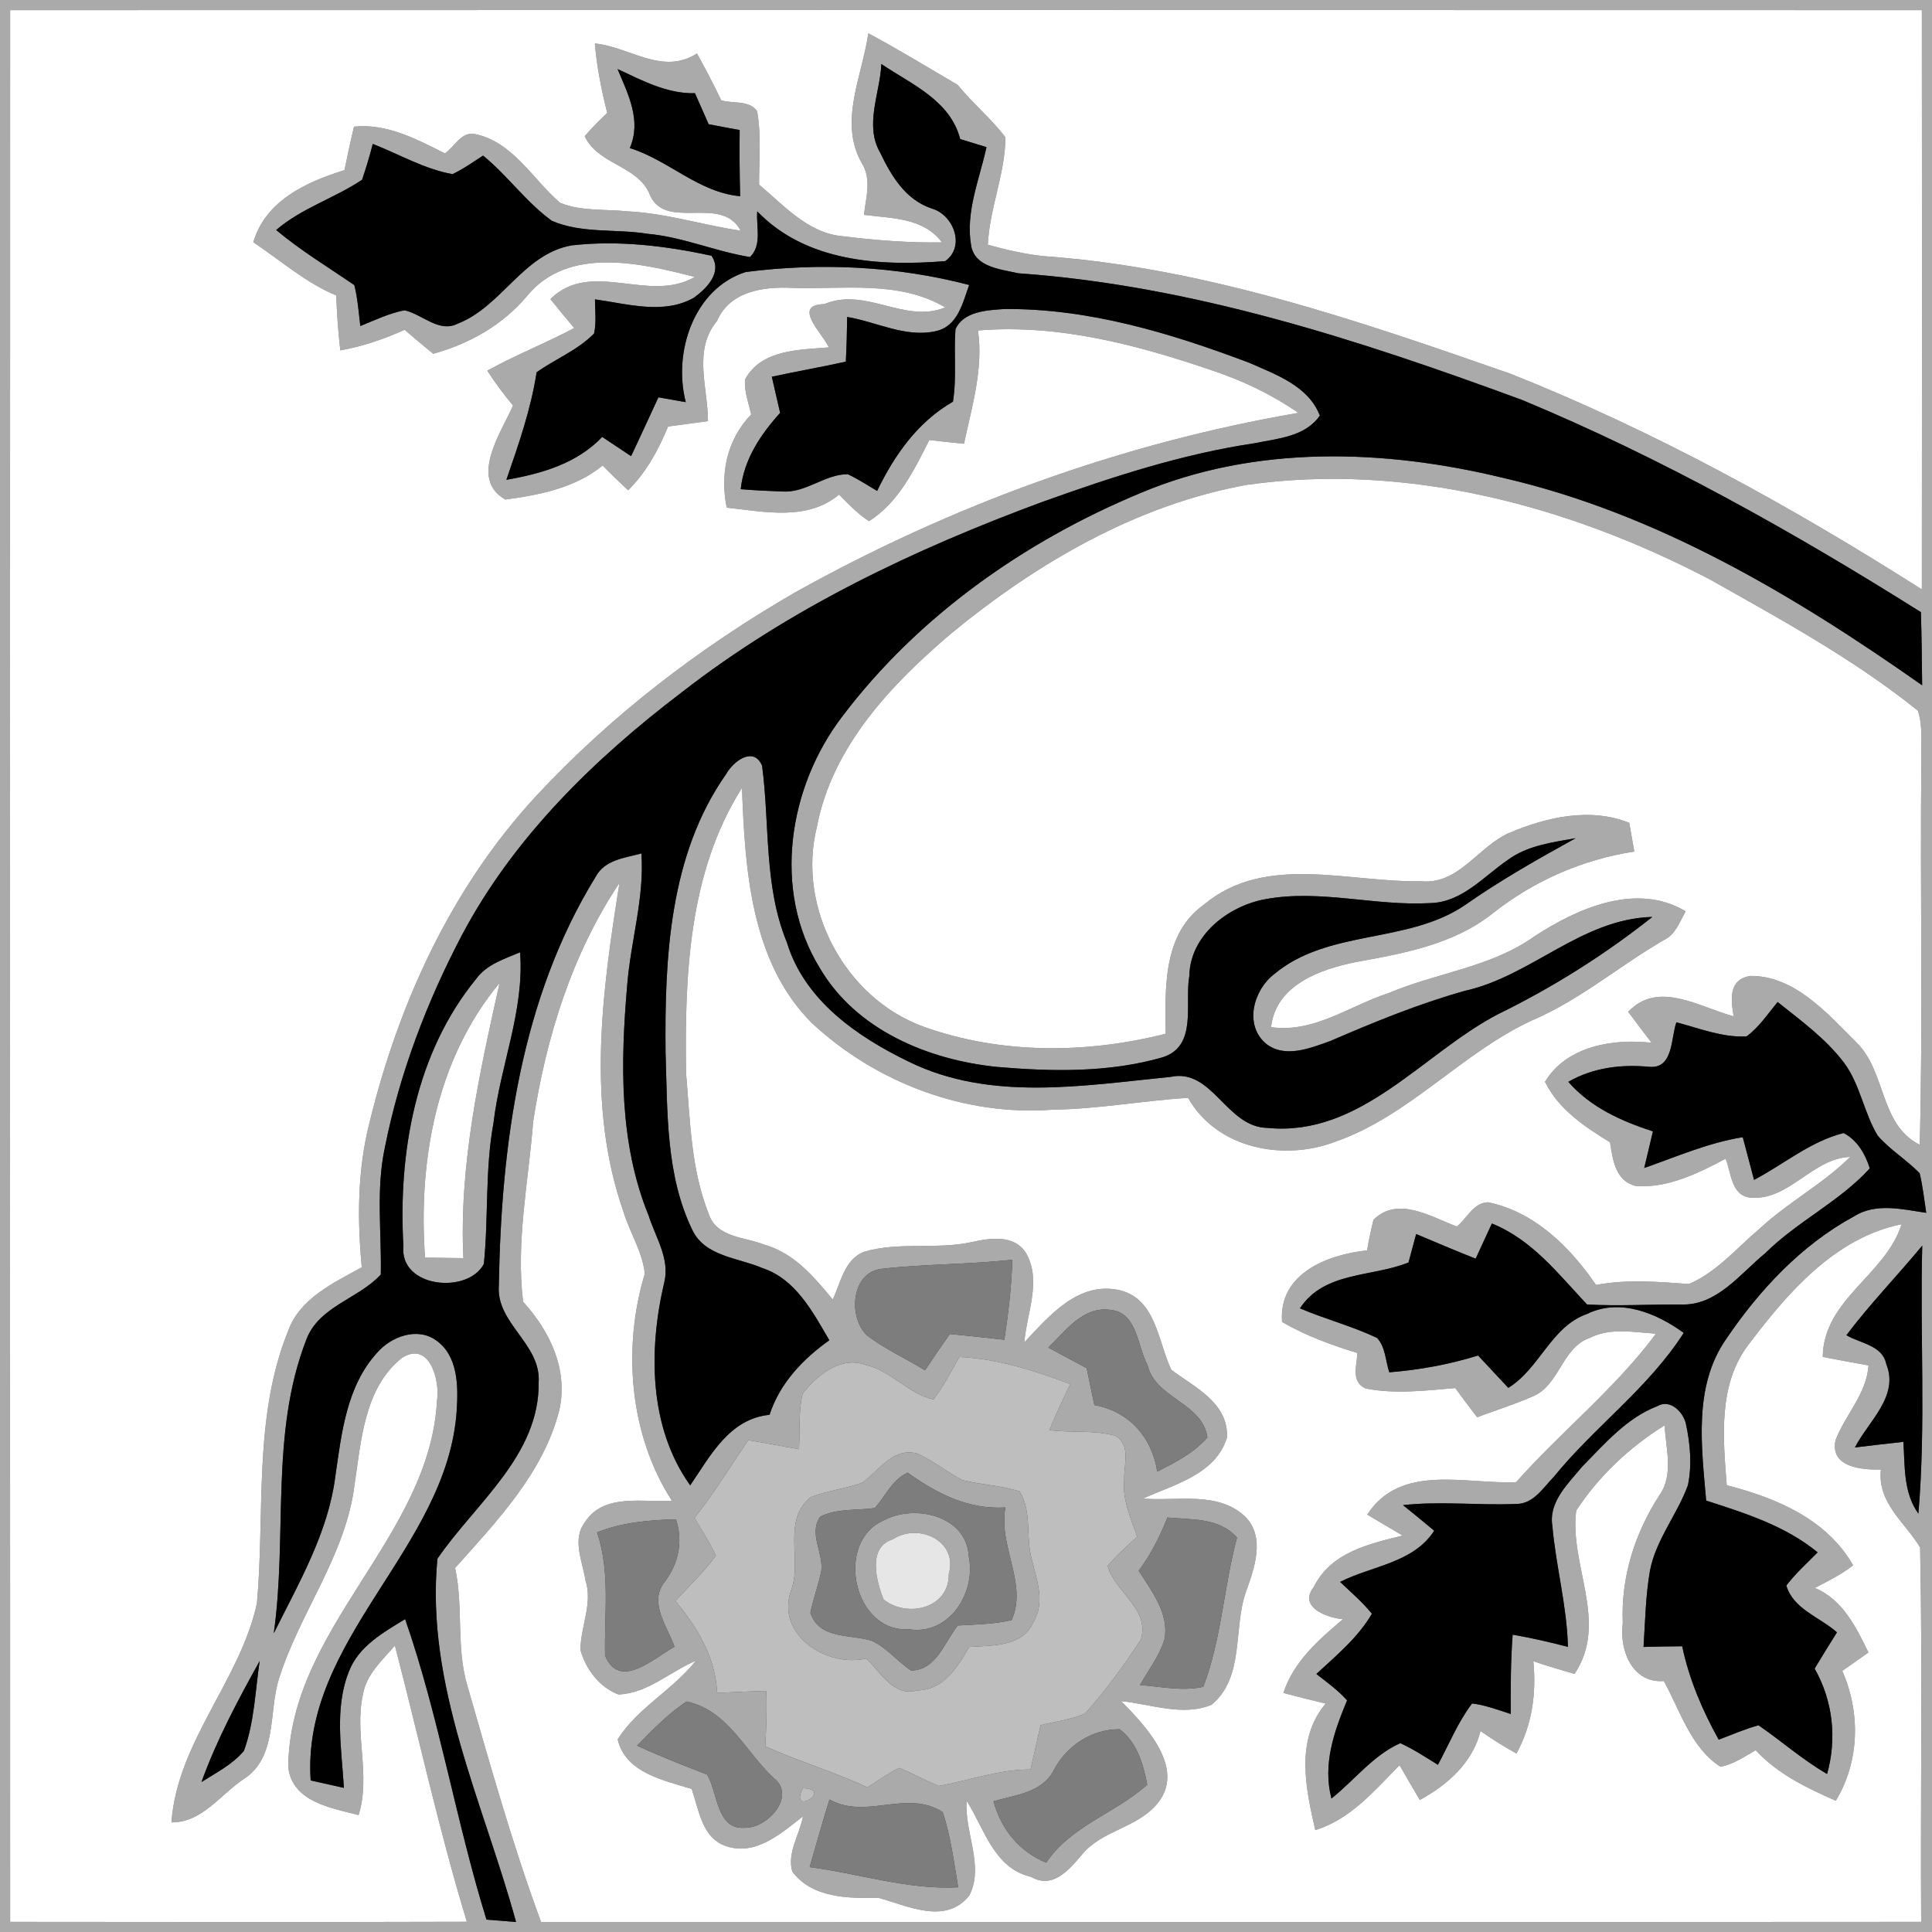 <?xml version="1.0" encoding="UTF-8" ?>
<!DOCTYPE svg PUBLIC "-//W3C//DTD SVG 1.1//EN" "http://www.w3.org/Graphics/SVG/1.1/DTD/svg11.dtd">
<svg width="200pt" height="200pt" viewBox="0 0 200 200" version="1.1" xmlns="http://www.w3.org/2000/svg">
<rect x="0" y="0" width="200" height="200" fill="#333333" stroke="none"/>
<g id="#aaaaaaff">
<path fill="#aaaaaa" opacity="1.00" d=" M 0.00 0.00 L 200.00 0.00 L 200.00 200.00 L 0.00 200.00 L 0.00 0.00 M 1.05 1.05 C 1.03 67.02 1.03 132.98 1.05 198.95 C 16.81 198.96 32.57 198.99 48.33 198.94 C 45.46 189.51 43.36 179.88 40.88 170.35 C 39.57 171.87 37.92 173.33 37.57 175.41 C 36.66 179.54 38.41 183.79 37.12 187.89 C 34.29 187.17 30.23 186.52 29.84 182.93 C 29.95 168.51 44.47 159.20 45.24 144.99 C 45.57 142.84 44.42 138.74 41.59 140.58 C 37.68 143.72 37.39 149.18 36.69 153.77 C 35.78 161.00 31.06 166.89 28.90 173.71 C 27.76 177.22 28.77 181.92 25.19 184.19 C 22.79 185.80 20.90 188.68 17.75 188.65 C 18.35 180.27 24.88 173.96 26.60 165.95 C 27.44 156.58 26.21 146.76 29.81 137.82 C 31.03 134.40 34.50 132.82 37.45 131.19 C 36.98 126.20 37.00 121.11 38.25 116.22 C 41.26 103.85 46.75 91.87 55.45 82.46 C 63.23 74.07 72.43 67.03 82.32 61.32 C 98.49 52.30 116.15 45.87 134.41 42.74 C 131.69 40.86 128.69 39.42 125.55 38.37 C 117.75 35.70 109.56 33.52 101.24 34.21 C 101.81 38.19 100.61 42.09 99.79 45.94 C 98.59 45.82 97.39 45.69 96.20 45.55 C 94.63 48.66 93.01 52.02 89.96 53.95 C 88.79 53.19 87.83 52.18 86.86 51.20 C 83.53 53.96 79.16 52.97 75.23 52.55 C 74.52 49.07 75.24 45.51 77.76 42.91 C 77.50 41.71 77.02 40.52 77.13 39.27 C 78.83 36.16 82.74 36.22 85.81 35.96 C 85.10 34.45 81.95 31.55 85.35 31.48 C 89.58 29.67 93.69 33.55 97.85 31.82 C 93.05 28.98 87.27 29.98 81.96 29.80 C 79.02 29.65 75.53 30.16 74.23 33.22 C 71.71 36.24 73.28 40.09 73.29 43.59 C 71.91 43.79 70.53 43.97 69.16 44.15 C 68.16 46.57 66.90 48.90 65.02 50.75 C 64.12 49.91 63.24 49.06 62.38 48.19 C 59.54 50.51 55.85 51.24 52.31 51.71 C 48.54 49.56 51.86 44.81 53.11 41.98 C 52.15 40.82 51.25 39.63 50.45 38.37 C 53.37 36.75 56.49 35.53 59.44 33.96 C 58.61 32.97 57.79 31.97 56.98 30.96 C 61.21 26.79 67.15 31.45 71.93 28.67 C 66.34 27.23 58.85 25.46 54.60 30.59 C 52.08 33.62 48.62 35.58 44.85 36.62 C 43.85 35.81 42.86 34.98 41.89 34.14 C 39.76 35.10 37.54 35.86 35.23 36.27 C 35.01 34.38 34.87 32.48 34.81 30.58 C 31.63 29.27 29.05 26.95 26.22 25.08 C 27.50 20.74 31.71 18.85 35.66 17.61 C 35.97 16.11 36.29 14.60 36.65 13.11 C 40.06 12.76 43.12 14.41 46.06 15.88 C 47.04 15.22 47.71 13.67 49.08 13.86 C 53.09 14.64 55.11 18.54 57.99 21.00 C 60.20 21.90 62.65 21.63 64.98 21.88 C 68.96 22.07 72.77 23.31 76.68 23.88 C 74.61 20.01 68.66 24.15 67.16 19.89 C 65.79 17.10 61.86 16.98 60.53 14.10 C 61.26 13.26 62.04 12.45 62.86 11.69 C 62.27 9.33 61.78 6.93 61.58 4.50 C 65.22 4.86 68.55 7.83 72.15 5.54 C 73.04 7.13 73.87 8.74 74.66 10.38 C 75.88 10.76 77.56 10.33 78.38 11.52 C 78.82 14.03 78.57 16.59 78.58 19.11 C 81.15 21.27 83.64 24.13 87.19 24.45 C 90.62 24.87 94.06 25.15 97.51 25.09 C 95.60 22.52 92.30 22.61 89.44 22.24 C 89.63 20.46 90.26 18.55 89.22 16.90 C 86.78 12.65 89.26 7.86 89.89 3.45 C 93.03 5.12 96.06 7.00 99.13 8.78 C 100.67 10.69 102.61 12.26 104.08 14.22 C 104.06 18.00 102.43 21.56 102.26 25.34 C 104.17 25.86 106.10 26.32 108.08 26.52 C 124.76 27.71 140.71 33.23 156.39 38.70 C 171.29 44.63 185.43 52.42 198.95 61.02 C 198.97 41.03 198.97 21.04 198.95 1.05 C 132.98 1.03 67.02 1.03 1.05 1.05 M 63.93 7.15 C 65.03 9.77 66.43 12.48 65.20 15.33 C 69.22 16.58 72.32 19.92 76.62 20.31 C 76.56 18.03 76.54 15.74 76.57 13.46 C 75.50 13.27 74.43 13.07 73.36 12.86 C 72.88 11.79 72.41 10.72 71.94 9.65 C 69.05 9.72 66.48 8.33 63.93 7.15 M 91.24 6.63 C 91.10 9.65 89.46 12.96 91.12 15.81 C 92.29 18.25 93.75 20.69 96.47 21.59 C 98.71 22.24 99.97 25.51 97.85 27.03 C 91.06 27.59 83.41 27.10 78.39 21.88 C 78.26 23.45 78.92 25.36 77.64 26.61 C 74.05 26.03 70.66 24.52 67.01 24.20 C 63.74 23.67 60.23 24.20 57.13 22.86 C 54.47 20.94 52.55 18.18 50.01 16.11 C 48.97 16.77 47.96 17.50 46.84 18.03 C 43.92 17.50 41.33 15.97 38.59 14.90 C 38.27 16.15 37.90 17.39 37.48 18.61 C 34.63 20.52 31.23 21.54 28.59 23.81 C 31.13 25.94 33.96 27.65 36.68 29.51 C 37.03 30.90 37.13 32.33 37.30 33.75 C 38.80 33.15 40.28 32.42 41.88 32.12 C 43.73 32.53 45.46 34.51 47.41 33.49 C 51.95 31.72 54.16 26.28 59.19 25.40 C 64.01 24.85 68.93 25.45 73.65 26.47 C 74.82 28.18 73.18 29.84 71.85 30.81 C 68.72 32.61 64.94 31.45 61.59 30.99 C 61.60 32.16 61.75 33.36 61.50 34.52 C 59.81 36.26 57.50 37.15 55.55 38.54 C 54.96 42.37 53.68 46.02 52.42 49.67 C 56.07 49.03 59.71 47.99 62.34 45.23 C 63.34 45.89 64.34 46.56 65.33 47.22 C 66.29 45.20 67.21 43.16 68.16 41.13 C 69.10 41.29 70.05 41.46 70.99 41.63 C 69.66 36.50 71.80 29.90 77.18 28.16 C 84.87 27.17 92.81 27.53 100.33 29.50 C 99.65 31.36 99.16 33.78 96.88 34.28 C 93.77 34.99 90.74 33.32 87.70 32.81 C 87.68 34.36 87.64 35.90 87.56 37.44 C 85.01 38.00 82.45 38.45 79.90 39.00 C 80.19 40.25 80.48 41.49 80.76 42.74 C 78.73 44.99 77.01 47.55 76.68 50.64 C 78.13 50.76 79.58 50.83 81.03 50.88 C 83.44 51.03 85.40 49.08 87.76 49.09 C 88.82 49.58 89.79 50.23 90.80 50.82 C 92.61 47.08 94.99 43.69 98.65 41.58 C 99.05 39.10 98.72 36.58 98.91 34.08 C 99.74 32.22 102.20 32.11 103.96 31.99 C 112.72 31.91 121.25 34.50 129.36 37.57 C 132.12 38.79 135.45 39.96 136.63 43.02 C 135.12 45.21 132.28 45.39 129.90 45.88 C 122.35 47.00 115.07 49.39 107.90 51.96 C 94.69 56.84 81.77 62.96 70.60 71.65 C 61.56 78.52 53.18 86.67 47.82 96.80 C 44.18 103.72 41.36 111.13 39.84 118.80 C 38.91 123.13 39.51 127.56 39.42 131.94 C 37.10 134.47 32.99 135.22 31.70 138.71 C 27.94 148.40 29.77 159.00 28.34 169.08 C 30.93 163.86 33.98 158.67 34.72 152.78 C 35.36 148.34 35.88 143.49 39.04 140.03 C 40.49 138.36 43.19 137.34 45.16 138.76 C 47.43 140.37 47.44 143.49 47.28 146.00 C 46.34 160.28 31.18 169.62 32.16 184.31 C 33.02 184.50 34.74 184.89 35.60 185.08 C 35.37 181.09 34.59 176.87 36.12 173.03 C 37.12 170.42 39.68 168.99 41.94 167.61 C 45.47 177.76 47.18 188.45 50.36 198.72 C 51.13 198.78 52.66 198.90 53.42 198.96 C 50.04 186.62 44.03 174.44 45.28 161.36 C 49.19 155.64 55.86 150.67 55.76 143.11 C 56.03 139.12 51.33 137.00 51.64 133.07 C 51.88 118.50 53.89 103.37 61.67 90.75 C 62.60 89.00 64.69 88.81 66.40 88.35 C 66.72 92.96 65.29 97.40 64.93 101.96 C 64.24 109.94 64.06 118.29 67.15 125.84 C 67.85 128.07 69.36 130.29 68.77 132.73 C 67.13 139.67 67.14 147.74 71.45 153.76 C 73.54 150.69 75.51 146.87 79.66 146.46 C 80.73 143.19 83.10 140.70 85.85 138.74 C 84.13 135.81 82.37 132.41 78.92 131.27 C 76.41 130.18 72.97 130.10 71.65 127.29 C 68.92 121.63 69.10 115.12 68.90 108.99 C 68.79 99.14 69.30 88.46 75.17 80.13 C 75.90 78.81 78.01 77.21 78.89 79.26 C 79.70 85.35 79.06 91.73 81.46 97.56 C 83.27 103.53 88.70 107.30 94.05 109.89 C 102.49 114.06 112.18 112.37 121.16 111.48 C 125.53 110.53 126.92 116.70 131.22 116.76 C 140.83 117.70 147.25 109.09 155.03 105.01 C 160.72 102.23 166.08 98.86 171.05 94.92 C 163.69 95.12 158.54 101.05 151.61 102.58 C 146.85 103.92 142.26 105.80 137.73 107.76 C 135.66 108.50 132.96 109.61 131.02 108.01 C 128.77 106.07 129.77 102.49 131.88 100.86 C 137.49 96.14 145.69 97.75 151.66 93.69 C 155.32 91.12 159.20 88.93 163.11 86.77 C 160.70 87.20 158.12 87.52 156.09 89.02 C 153.56 90.75 151.33 93.43 148.02 93.49 C 142.36 93.81 136.70 92.05 131.06 93.07 C 127.18 93.75 123.20 96.80 123.12 101.02 C 122.61 103.87 124.01 108.29 120.36 109.45 C 114.83 111.05 108.93 110.94 103.24 110.45 C 96.10 109.73 88.62 106.63 84.86 100.20 C 79.91 92.15 81.62 81.45 87.19 74.17 C 95.05 63.77 106.11 56.00 118.08 51.03 C 129.91 46.04 143.29 46.48 155.57 49.46 C 171.49 53.12 185.75 61.64 198.98 70.94 C 198.95 68.42 198.93 65.89 198.85 63.37 C 185.66 55.07 171.99 47.40 157.58 41.41 C 140.74 35.21 123.42 29.55 105.40 28.29 C 103.61 27.87 100.97 27.68 100.54 25.48 C 99.91 21.99 101.39 18.59 102.12 15.23 C 101.44 15.03 100.08 14.61 99.40 14.40 C 98.36 10.38 94.37 8.74 91.24 6.63 M 98.52 65.53 C 92.28 70.82 86.16 77.26 84.57 85.57 C 82.45 93.98 87.52 103.42 95.71 106.32 C 103.65 109.15 112.56 109.08 120.67 107.01 C 120.62 102.33 120.34 96.69 124.64 93.64 C 131.00 88.32 139.63 91.38 147.06 91.22 C 151.00 91.65 153.02 87.61 156.26 86.21 C 160.14 84.58 164.61 83.56 168.66 85.18 C 168.79 85.92 169.05 87.40 169.18 88.15 C 163.83 88.97 158.79 91.18 154.55 94.53 C 150.52 97.75 145.35 98.69 140.42 99.58 C 136.70 100.32 132.06 101.95 131.58 106.33 C 136.01 106.97 139.71 104.11 143.74 102.81 C 148.72 100.69 154.37 100.14 158.86 96.92 C 163.33 94.01 169.41 91.30 174.50 94.34 C 173.89 95.39 173.48 96.70 172.30 97.28 C 167.67 99.95 163.58 103.50 158.62 105.62 C 151.30 108.99 145.89 115.53 138.20 118.20 C 132.86 120.23 125.96 118.91 122.99 113.65 C 118.32 113.93 113.70 114.81 109.02 114.87 C 99.90 115.57 90.73 112.11 84.06 105.92 C 77.72 99.60 77.12 89.99 76.81 81.56 C 71.27 90.29 70.87 101.03 71.02 111.06 C 71.44 115.94 71.52 121.01 73.35 125.62 C 74.16 128.15 77.10 128.03 79.16 128.86 C 82.18 129.71 84.29 132.19 86.20 134.53 C 87.04 132.78 87.42 130.34 89.47 129.58 C 93.10 128.51 96.97 129.39 100.65 128.57 C 102.55 128.14 105.06 127.79 106.24 129.77 C 107.84 132.61 106.28 135.95 106.04 138.96 C 108.63 136.20 111.66 132.58 115.94 133.57 C 119.70 134.50 119.86 138.90 121.26 141.81 C 123.67 143.61 127.21 145.25 127.01 148.83 C 125.83 152.64 121.54 153.67 118.32 155.13 C 121.84 155.43 126.11 154.31 128.94 157.04 C 131.01 159.20 129.84 162.38 128.97 164.81 C 127.64 168.61 128.86 173.61 125.43 176.47 C 122.47 177.72 119.12 176.40 116.05 176.10 C 118.66 178.71 122.84 183.17 119.75 186.77 C 117.69 189.23 114.05 189.48 112.01 191.98 C 110.69 193.54 108.99 195.60 106.73 194.29 C 102.88 193.39 101.92 189.33 100.07 186.42 C 99.81 189.66 101.93 193.21 100.33 196.24 C 97.87 199.29 93.95 197.28 90.94 196.46 C 87.82 196.52 84.10 196.51 82.02 193.75 C 81.45 191.82 82.78 189.90 83.13 188.02 C 80.89 189.76 78.26 192.14 75.19 191.12 C 72.68 190.31 72.34 187.34 71.61 185.20 C 68.70 184.28 64.76 183.53 63.94 180.06 C 66.01 176.78 69.65 174.95 72.03 171.92 C 69.35 173.05 67.04 175.30 64.02 175.41 C 62.06 174.67 60.65 172.80 60.09 170.82 C 60.08 168.39 61.40 165.99 60.60 163.57 C 60.31 161.62 59.19 159.38 60.55 157.58 C 62.50 154.54 66.53 155.56 69.55 155.35 C 65.15 148.52 64.42 139.54 66.75 131.86 C 66.52 129.58 65.18 127.58 64.53 125.40 C 60.69 114.42 62.34 102.60 64.13 91.40 C 59.21 98.73 56.52 107.45 55.19 116.12 C 54.71 122.32 53.39 128.54 54.15 134.76 C 56.91 137.79 58.82 141.72 57.91 145.93 C 56.28 152.44 51.45 157.45 47.11 162.32 C 47.99 166.32 47.20 170.51 48.37 174.47 C 50.74 182.68 53.04 190.93 56.01 198.96 C 103.64 198.95 151.26 198.99 198.88 198.95 C 198.79 186.03 199.03 173.10 198.77 160.19 C 197.19 157.56 194.33 155.59 194.71 152.13 C 192.72 152.16 189.41 151.91 190.02 149.07 C 191.04 146.43 193.22 144.31 193.43 141.35 C 191.84 141.06 190.26 140.77 188.69 140.47 C 188.77 134.48 195.21 132.00 196.85 126.73 C 189.98 128.12 185.10 133.78 181.07 139.11 C 177.82 143.27 178.37 148.83 178.75 153.75 C 183.83 155.05 189.11 157.25 191.83 162.04 C 190.62 162.99 189.24 163.68 187.87 164.38 C 190.75 165.59 192.12 168.41 193.42 171.06 C 192.52 171.70 191.61 172.33 190.71 172.97 C 192.61 177.28 192.51 182.35 190.04 186.41 C 187.03 185.09 184.01 183.63 181.75 181.18 C 180.58 181.84 179.45 182.65 178.10 182.89 C 175.02 180.91 173.94 177.09 172.24 174.02 C 168.97 174.27 167.61 170.82 167.99 168.02 C 167.78 163.30 169.23 158.73 171.78 154.79 C 173.29 152.64 172.44 149.95 172.32 147.55 C 168.70 149.80 165.51 152.80 163.17 156.37 C 162.43 162.05 166.57 167.91 163.00 173.28 C 161.57 172.88 160.15 172.44 158.73 171.97 C 159.06 175.27 158.60 178.59 156.98 181.52 C 155.69 180.81 154.45 180.03 153.26 179.19 C 152.44 182.49 149.86 184.75 146.98 186.33 C 146.27 185.13 145.57 183.93 144.88 182.73 C 142.30 185.34 139.80 188.34 136.16 189.45 C 135.15 185.07 134.08 180.13 137.23 176.35 C 135.76 176.01 134.31 175.64 132.86 175.25 C 133.91 172.01 136.51 169.75 139.02 167.62 C 137.36 167.47 134.39 166.37 135.98 164.32 C 137.76 160.71 141.65 159.84 145.21 158.96 C 143.98 158.24 142.75 157.52 141.54 156.79 C 145.00 151.45 151.72 153.67 156.95 153.43 C 161.62 148.18 167.22 143.73 171.43 138.06 C 169.15 137.92 166.70 137.41 164.57 138.50 C 161.66 139.50 161.45 143.46 158.61 144.58 C 156.75 145.39 154.81 146.00 152.91 146.71 C 152.14 145.71 151.39 144.71 150.65 143.69 C 147.57 143.95 144.41 144.34 141.35 143.73 C 139.82 143.01 140.47 141.36 140.51 140.06 C 137.82 139.24 135.16 138.26 132.72 136.85 C 132.33 131.85 137.41 129.87 141.52 129.44 C 141.70 128.37 141.92 127.32 142.18 126.28 C 144.68 123.77 148.14 125.97 150.81 126.97 C 151.86 126.14 152.53 124.49 154.05 124.46 C 158.87 125.45 162.54 129.10 165.22 133.02 C 168.42 132.41 171.63 132.69 174.84 132.92 C 177.74 131.69 179.80 129.17 182.17 127.18 C 185.10 124.46 188.69 122.58 191.54 119.76 C 187.60 119.90 185.21 124.31 181.23 123.98 C 179.20 123.80 179.23 121.39 178.63 119.95 C 175.78 121.46 172.62 123.03 169.33 122.77 C 167.21 122.23 166.96 120.07 166.67 118.25 C 164.05 116.64 161.34 114.84 159.94 111.99 C 162.16 108.28 167.01 107.49 170.98 107.95 C 170.16 106.89 169.35 105.82 168.55 104.74 C 171.67 101.44 175.94 104.27 179.47 105.21 C 179.17 103.47 178.92 101.39 181.19 101.03 C 185.74 100.98 189.16 104.89 192.14 107.88 C 195.29 110.91 194.54 116.41 198.73 118.51 C 199.08 105.33 198.75 92.14 198.90 78.95 C 198.82 77.16 199.11 75.30 198.54 73.57 C 191.91 68.24 184.40 64.15 177.02 59.99 C 162.41 52.34 145.59 47.86 129.07 50.19 C 117.68 52.25 107.37 58.26 98.52 65.53 M 180.81 107.29 C 178.30 107.42 175.92 106.45 173.54 105.83 C 172.96 107.43 173.25 110.64 170.76 110.44 C 167.83 110.16 164.94 110.51 162.35 111.99 C 164.65 114.63 167.85 116.06 171.11 117.12 C 170.82 118.38 170.51 119.65 170.21 120.91 C 173.57 119.73 176.87 118.29 180.41 117.72 C 180.80 119.19 181.19 120.66 181.58 122.14 C 184.66 120.52 187.42 118.15 190.85 117.29 C 192.27 118.03 193.10 119.46 193.56 120.95 C 190.41 124.41 186.05 126.44 182.73 129.74 C 180.12 131.87 177.73 135.19 174.01 135.04 C 170.77 135.02 167.52 135.22 164.29 135.04 C 161.32 131.89 158.61 128.33 154.44 126.66 C 153.88 127.87 153.32 129.09 152.76 130.30 C 150.69 129.48 148.65 128.61 146.60 127.75 C 146.40 128.48 146.01 129.96 145.81 130.69 C 142.02 132.23 137.10 131.59 134.57 135.44 C 137.19 136.55 139.97 137.28 142.55 138.50 C 143.44 139.45 143.42 140.88 143.82 142.06 C 146.94 141.81 150.02 141.25 153.01 140.32 C 154.05 141.43 155.09 142.55 156.14 143.67 C 159.41 141.65 160.55 137.33 164.31 136.01 C 167.69 134.36 171.49 135.93 174.30 137.98 C 170.66 143.68 165.08 147.68 160.85 152.88 C 159.74 154.02 158.73 155.72 156.92 155.69 C 153.03 155.85 149.13 155.38 145.24 155.81 C 146.32 156.68 147.40 157.56 148.47 158.46 C 146.29 161.82 142.03 162.08 138.73 163.76 C 139.85 164.83 141.04 165.84 142.02 167.05 C 140.58 169.53 138.34 171.37 136.27 173.29 C 137.37 174.15 138.51 174.97 139.45 176.02 C 138.10 179.27 136.91 182.62 137.83 186.18 C 140.21 184.29 142.13 181.71 144.96 180.45 C 146.32 181.07 147.57 181.90 148.85 182.69 C 150.01 180.56 150.91 178.28 152.39 176.34 C 153.77 176.51 155.08 177.01 156.39 177.43 C 156.38 174.69 156.38 171.95 156.59 169.22 C 158.52 169.55 160.42 169.99 162.31 170.48 C 162.21 166.26 161.07 162.16 160.70 157.97 C 160.29 155.46 162.35 153.57 163.80 151.81 C 166.11 149.46 168.39 146.79 171.53 145.58 C 172.86 144.78 174.21 146.11 174.52 147.36 C 174.97 149.44 175.17 151.66 174.73 153.76 C 173.62 156.80 171.41 159.39 170.80 162.62 C 170.35 165.22 170.31 167.86 170.14 170.49 C 171.47 170.45 172.81 170.43 174.14 170.42 C 174.86 173.84 176.23 177.05 177.92 180.09 C 179.28 179.57 180.63 178.99 182.04 178.60 C 184.43 180.24 186.61 182.18 189.14 183.64 C 190.17 179.94 189.74 176.08 187.85 172.73 C 188.60 171.47 189.38 170.23 190.16 168.98 C 188.40 167.41 185.63 166.58 184.92 164.13 C 185.88 162.88 187.05 161.82 188.16 160.70 C 184.82 157.95 180.67 156.65 176.62 155.34 C 176.15 149.78 175.28 143.55 178.66 138.66 C 182.10 133.57 186.47 128.88 191.92 125.92 C 194.20 124.48 196.93 125.19 199.40 125.55 C 199.20 124.18 199.04 122.80 198.72 121.45 C 197.36 120.06 195.67 119.04 194.39 117.58 C 192.94 115.20 192.58 112.30 190.91 110.04 C 189.02 107.53 186.45 105.67 184.02 103.73 C 183.00 104.96 182.10 106.33 180.81 107.29 M 191.14 138.22 C 192.55 139.06 194.88 139.26 195.26 141.19 C 196.63 144.54 193.42 147.12 192.02 149.84 C 193.69 149.64 195.36 149.44 197.04 149.26 C 197.20 151.80 197.03 154.51 198.59 156.69 C 199.38 147.47 198.74 138.19 198.99 128.95 C 196.41 132.07 193.58 134.98 191.14 138.22 M 91.33 131.34 C 88.11 131.65 87.77 136.31 89.73 138.22 C 91.59 139.65 93.76 140.62 95.76 141.85 C 96.59 140.59 97.45 139.34 98.32 138.10 C 100.20 138.27 102.08 138.48 103.97 138.69 C 104.38 135.94 104.72 133.19 104.79 130.41 C 100.32 130.90 95.80 130.84 91.33 131.34 M 108.52 139.50 C 109.83 140.21 111.16 140.92 112.49 141.63 C 112.76 142.90 113.03 144.17 113.29 145.45 C 116.87 146.09 119.25 148.78 119.80 152.34 C 121.67 151.38 123.60 150.41 124.99 148.80 C 124.48 145.20 119.59 144.78 118.79 141.31 C 117.71 139.33 117.75 135.85 114.94 135.60 C 112.12 135.20 110.31 137.78 108.52 139.50 M 83.08 144.29 C 82.64 146.16 82.82 148.11 82.71 150.02 C 80.95 149.71 79.20 149.37 77.45 149.08 C 75.63 151.79 73.91 154.57 71.89 157.14 C 72.65 158.42 73.47 159.68 74.11 161.04 C 72.87 162.74 71.32 164.17 69.92 165.74 C 72.21 168.48 74.07 171.59 74.24 175.25 C 75.94 175.17 77.63 175.09 79.32 175.04 C 79.41 176.95 79.32 178.87 79.22 180.78 C 82.69 182.35 86.35 183.42 89.80 185.03 C 90.87 184.34 91.92 183.59 93.07 183.02 C 94.48 183.54 95.77 184.36 97.20 184.88 C 100.36 184.31 103.42 183.16 106.68 183.18 C 107.04 181.65 107.37 180.12 107.72 178.59 C 109.26 178.21 110.86 178.01 112.33 177.39 C 114.46 175.01 116.36 172.41 118.10 169.73 C 119.08 166.56 115.41 164.82 114.66 162.10 C 115.59 161.00 116.67 160.05 117.72 159.08 C 117.08 157.18 116.16 155.26 116.38 153.20 C 116.31 151.65 117.14 149.54 115.41 148.61 C 113.21 148.02 110.88 148.34 108.64 148.05 C 109.29 146.43 110.03 144.85 110.80 143.28 C 107.08 141.88 103.30 140.66 99.31 140.47 C 98.46 141.96 97.69 143.51 96.62 144.87 C 94.02 144.28 92.26 141.90 89.64 141.31 C 87.06 140.32 84.55 142.36 83.08 144.29 M 61.81 158.63 C 63.21 162.80 62.53 167.15 62.64 171.40 C 64.15 175.01 67.70 171.64 69.82 170.47 C 69.09 168.35 67.11 165.93 68.80 163.76 C 70.25 161.83 70.72 159.60 69.98 157.28 C 67.21 157.35 64.41 157.59 61.81 158.63 M 120.85 157.09 C 120.08 159.04 119.14 160.92 117.88 162.60 C 119.22 164.72 121.03 167.00 120.56 169.67 C 120.03 171.41 118.90 172.87 118.01 174.43 C 120.18 174.60 122.40 175.09 124.56 174.62 C 126.45 169.69 126.68 164.27 128.05 159.18 C 126.25 157.09 123.33 157.33 120.85 157.09 M 20.86 184.47 C 22.39 183.50 24.06 182.66 25.25 181.25 C 26.33 178.28 26.42 175.06 26.88 171.95 C 24.63 176.00 22.43 180.11 20.86 184.47 M 71.08 176.14 C 69.16 177.40 67.55 179.08 65.95 180.71 C 68.33 181.80 70.77 182.76 73.21 183.71 C 74.31 185.57 74.17 189.39 77.03 189.21 C 79.41 189.33 82.52 185.91 80.07 184.04 C 77.14 181.31 75.36 177.06 71.08 176.14 M 109.10 183.23 C 107.90 185.59 105.10 185.81 102.85 186.47 C 103.64 189.37 105.50 191.66 108.30 192.82 C 110.88 188.98 115.47 187.71 118.76 184.75 C 118.37 182.67 117.68 180.31 115.89 179.01 C 112.99 179.02 110.44 180.70 109.10 183.23 M 83.11 185.11 C 81.61 188.14 86.42 185.22 83.11 185.11 M 85.87 186.28 C 85.14 188.60 84.49 190.94 83.82 193.28 C 88.94 193.95 94.00 195.65 99.19 195.37 C 98.75 192.76 98.42 190.11 97.59 187.59 C 93.85 185.19 89.65 188.42 85.87 186.28 Z" />
<path fill="#aaaaaa" opacity="1.00" d=" M 49.31 101.31 C 50.40 99.82 52.22 99.27 53.84 98.58 C 54.30 104.62 51.78 110.31 51.09 116.23 C 50.20 121.06 50.58 125.98 50.09 130.84 C 48.44 134.00 41.33 133.33 41.76 129.00 C 41.21 119.31 43.01 109.00 49.31 101.31 M 44.00 130.19 C 45.33 130.21 46.65 130.23 47.97 130.24 C 47.51 120.58 49.63 111.11 51.72 101.75 C 45.15 109.65 43.28 120.17 44.00 130.19 Z" />
<path fill="#aaaaaa" opacity="1.00" d=" M 89.30 153.47 C 91.00 152.21 92.46 149.82 94.91 150.46 C 96.59 151.18 98.00 152.39 99.63 153.22 C 101.58 153.71 103.62 153.77 105.55 154.39 C 106.85 156.50 106.16 159.10 106.80 161.39 C 107.31 163.51 108.23 165.87 106.97 167.93 C 105.84 170.52 102.68 170.32 100.33 170.49 C 99.14 172.57 97.67 174.95 94.95 174.99 C 92.51 175.69 91.17 173.09 89.67 171.69 C 85.58 172.64 80.36 169.26 81.86 164.74 C 83.11 161.57 80.89 157.46 83.93 154.98 C 85.67 154.30 87.55 154.12 89.30 153.47 M 90.58 156.11 C 88.70 156.38 86.65 156.13 84.92 157.00 C 83.67 158.73 85.27 160.74 85.02 162.63 C 84.72 164.09 84.19 165.50 83.89 166.96 C 84.80 169.71 88.00 169.17 90.22 169.84 C 91.79 170.55 92.88 171.98 94.31 172.93 C 96.93 172.91 97.77 169.99 99.15 168.27 C 101.01 168.16 102.89 168.14 104.72 167.71 C 106.42 163.99 103.31 160.01 104.08 156.05 C 100.25 156.29 96.97 154.61 93.96 152.45 C 92.39 153.16 91.65 154.86 90.58 156.11 Z" />
<path fill="#aaaaaa" opacity="1.00" d=" M 91.48 157.39 C 94.65 155.67 100.05 156.88 100.28 161.07 C 101.08 164.83 98.29 169.33 94.08 168.66 C 88.31 169.02 86.38 159.59 91.48 157.39 M 92.44 159.34 C 89.78 160.14 90.70 163.65 91.47 165.58 C 93.92 167.53 98.28 166.50 98.22 162.93 C 99.21 159.50 95.05 157.61 92.44 159.34 Z" />
</g>
<g id="#ffffffff">
<path fill="#ffffff" opacity="1.00" d=" M 1.05 1.05 C 67.02 1.03 132.98 1.03 198.95 1.05 C 198.97 21.04 198.97 41.03 198.95 61.02 C 185.43 52.42 171.29 44.63 156.39 38.70 C 140.71 33.23 124.76 27.71 108.08 26.52 C 106.10 26.32 104.17 25.86 102.26 25.34 C 102.43 21.56 104.06 18.00 104.08 14.22 C 102.61 12.26 100.67 10.69 99.13 8.78 C 96.06 7.00 93.03 5.12 89.89 3.45 C 89.26 7.86 86.78 12.65 89.22 16.90 C 90.26 18.55 89.63 20.46 89.44 22.24 C 92.30 22.61 95.60 22.52 97.51 25.09 C 94.06 25.15 90.62 24.87 87.19 24.45 C 83.64 24.13 81.15 21.27 78.58 19.11 C 78.57 16.59 78.82 14.03 78.38 11.52 C 77.56 10.33 75.88 10.76 74.66 10.38 C 73.87 8.74 73.04 7.13 72.15 5.54 C 68.55 7.83 65.22 4.86 61.58 4.50 C 61.78 6.93 62.27 9.33 62.86 11.69 C 62.04 12.45 61.26 13.26 60.53 14.10 C 61.86 16.98 65.79 17.10 67.16 19.89 C 68.66 24.15 74.61 20.01 76.68 23.88 C 72.77 23.31 68.96 22.07 64.98 21.88 C 62.65 21.63 60.20 21.90 57.99 21.00 C 55.11 18.54 53.09 14.64 49.08 13.86 C 47.71 13.67 47.04 15.22 46.06 15.88 C 43.12 14.41 40.06 12.76 36.65 13.11 C 36.29 14.60 35.97 16.11 35.66 17.61 C 31.71 18.85 27.50 20.74 26.22 25.08 C 29.05 26.95 31.63 29.27 34.81 30.58 C 34.87 32.48 35.01 34.38 35.23 36.27 C 37.54 35.86 39.76 35.10 41.89 34.14 C 42.86 34.98 43.85 35.81 44.85 36.62 C 48.62 35.58 52.08 33.62 54.60 30.59 C 58.85 25.46 66.34 27.23 71.93 28.67 C 67.15 31.45 61.21 26.79 56.98 30.96 C 57.79 31.97 58.61 32.97 59.44 33.96 C 56.49 35.53 53.37 36.75 50.45 38.37 C 51.25 39.63 52.15 40.82 53.11 41.98 C 51.86 44.81 48.54 49.56 52.31 51.71 C 55.85 51.24 59.54 50.51 62.38 48.19 C 63.24 49.06 64.12 49.91 65.02 50.75 C 66.90 48.90 68.16 46.57 69.16 44.15 C 70.53 43.97 71.91 43.79 73.29 43.59 C 73.28 40.09 71.71 36.24 74.23 33.22 C 75.53 30.16 79.02 29.65 81.96 29.80 C 87.27 29.98 93.05 28.98 97.85 31.82 C 93.69 33.55 89.58 29.67 85.35 31.48 C 81.95 31.55 85.10 34.45 85.81 35.96 C 82.74 36.22 78.83 36.16 77.13 39.27 C 77.02 40.52 77.50 41.71 77.76 42.91 C 75.24 45.51 74.52 49.07 75.23 52.55 C 79.16 52.97 83.53 53.96 86.86 51.20 C 87.83 52.18 88.79 53.19 89.96 53.95 C 93.01 52.02 94.63 48.66 96.20 45.55 C 97.39 45.69 98.59 45.82 99.79 45.94 C 100.61 42.09 101.81 38.19 101.24 34.21 C 109.56 33.52 117.75 35.70 125.55 38.37 C 128.69 39.42 131.69 40.86 134.41 42.74 C 116.15 45.87 98.49 52.30 82.32 61.32 C 72.43 67.03 63.23 74.07 55.45 82.46 C 46.75 91.87 41.26 103.85 38.25 116.22 C 37.00 121.11 36.98 126.20 37.45 131.19 C 34.50 132.82 31.03 134.40 29.81 137.82 C 26.21 146.76 27.44 156.58 26.60 165.95 C 24.88 173.96 18.35 180.27 17.75 188.65 C 20.90 188.68 22.79 185.80 25.19 184.19 C 28.77 181.92 27.76 177.22 28.90 173.71 C 31.06 166.89 35.78 161.00 36.69 153.77 C 37.39 149.18 37.68 143.72 41.59 140.58 C 44.42 138.74 45.57 142.84 45.24 144.99 C 44.47 159.20 29.95 168.51 29.84 182.93 C 30.23 186.52 34.29 187.17 37.12 187.89 C 38.41 183.79 36.66 179.54 37.57 175.41 C 37.92 173.33 39.57 171.87 40.88 170.35 C 43.36 179.88 45.46 189.51 48.33 198.94 C 32.57 198.99 16.81 198.96 1.05 198.95 C 1.03 132.98 1.03 67.02 1.05 1.05 Z" />
<path fill="#ffffff" opacity="1.00" d=" M 98.52 65.53 C 107.37 58.26 117.68 52.25 129.07 50.19 C 145.59 47.86 162.41 52.34 177.02 59.99 C 184.40 64.15 191.91 68.24 198.54 73.57 C 199.11 75.30 198.82 77.16 198.90 78.95 C 198.75 92.14 199.08 105.33 198.73 118.51 C 194.54 116.41 195.29 110.91 192.14 107.88 C 189.16 104.89 185.74 100.98 181.19 101.03 C 178.92 101.39 179.17 103.47 179.47 105.21 C 175.94 104.27 171.67 101.44 168.55 104.74 C 169.35 105.82 170.16 106.89 170.98 107.95 C 167.01 107.49 162.16 108.28 159.94 111.99 C 161.34 114.84 164.05 116.64 166.67 118.25 C 166.96 120.07 167.21 122.23 169.33 122.77 C 172.62 123.03 175.78 121.46 178.63 119.95 C 179.23 121.39 179.20 123.80 181.23 123.98 C 185.21 124.31 187.60 119.90 191.54 119.76 C 188.69 122.58 185.10 124.46 182.17 127.18 C 179.80 129.17 177.74 131.69 174.84 132.92 C 171.63 132.69 168.42 132.41 165.22 133.02 C 162.54 129.10 158.87 125.45 154.05 124.46 C 152.53 124.49 151.86 126.14 150.81 126.97 C 148.14 125.97 144.68 123.77 142.18 126.28 C 141.92 127.32 141.70 128.37 141.52 129.44 C 137.41 129.87 132.33 131.85 132.72 136.85 C 135.16 138.26 137.82 139.24 140.51 140.06 C 140.47 141.36 139.82 143.01 141.35 143.73 C 144.41 144.34 147.57 143.95 150.65 143.69 C 151.39 144.71 152.14 145.71 152.91 146.71 C 154.81 146.00 156.75 145.39 158.61 144.58 C 161.45 143.46 161.66 139.50 164.57 138.50 C 166.70 137.41 169.15 137.92 171.43 138.06 C 167.22 143.73 161.62 148.18 156.95 153.43 C 151.72 153.67 145.00 151.45 141.54 156.79 C 142.75 157.52 143.98 158.24 145.21 158.96 C 141.65 159.84 137.76 160.71 135.98 164.32 C 134.39 166.37 137.36 167.47 139.02 167.62 C 136.51 169.75 133.91 172.01 132.86 175.25 C 134.31 175.64 135.76 176.01 137.23 176.35 C 134.08 180.13 135.15 185.07 136.16 189.45 C 139.80 188.34 142.30 185.34 144.88 182.73 C 145.57 183.93 146.27 185.13 146.98 186.33 C 149.86 184.75 152.44 182.49 153.26 179.19 C 154.45 180.03 155.69 180.81 156.98 181.52 C 158.60 178.59 159.06 175.27 158.73 171.97 C 160.15 172.44 161.57 172.88 163.00 173.28 C 166.57 167.91 162.43 162.05 163.17 156.37 C 165.51 152.80 168.70 149.80 172.32 147.55 C 172.44 149.95 173.29 152.64 171.78 154.79 C 169.23 158.73 167.78 163.30 167.99 168.02 C 167.61 170.82 168.97 174.27 172.24 174.02 C 173.94 177.09 175.02 180.91 178.10 182.89 C 179.45 182.65 180.58 181.84 181.75 181.18 C 184.01 183.63 187.03 185.09 190.04 186.41 C 192.51 182.35 192.61 177.28 190.71 172.97 C 191.61 172.33 192.52 171.70 193.42 171.06 C 192.12 168.41 190.75 165.59 187.87 164.38 C 189.24 163.68 190.62 162.99 191.83 162.04 C 189.11 157.25 183.83 155.05 178.75 153.75 C 178.37 148.83 177.82 143.27 181.07 139.11 C 185.10 133.78 189.98 128.12 196.85 126.73 C 195.21 132.00 188.77 134.48 188.69 140.47 C 190.26 140.77 191.84 141.06 193.43 141.35 C 193.22 144.31 191.04 146.43 190.02 149.07 C 189.41 151.91 192.72 152.16 194.71 152.13 C 194.33 155.59 197.19 157.56 198.77 160.19 C 199.03 173.10 198.79 186.03 198.88 198.95 C 151.26 198.99 103.64 198.95 56.01 198.96 C 53.04 190.93 50.74 182.68 48.37 174.47 C 47.20 170.51 47.99 166.32 47.11 162.32 C 51.45 157.45 56.28 152.44 57.91 145.93 C 58.82 141.72 56.91 137.79 54.15 134.76 C 53.39 128.54 54.71 122.32 55.19 116.12 C 56.52 107.45 59.21 98.73 64.13 91.40 C 62.34 102.60 60.69 114.42 64.53 125.40 C 65.18 127.58 66.52 129.58 66.75 131.86 C 64.42 139.54 65.15 148.52 69.55 155.35 C 66.53 155.56 62.50 154.54 60.55 157.58 C 59.19 159.38 60.31 161.62 60.60 163.57 C 61.40 165.99 60.08 168.39 60.09 170.82 C 60.65 172.80 62.06 174.67 64.02 175.41 C 67.04 175.30 69.35 173.05 72.03 171.92 C 69.65 174.95 66.01 176.78 63.94 180.06 C 64.76 183.53 68.70 184.28 71.61 185.20 C 72.34 187.34 72.68 190.31 75.19 191.12 C 78.26 192.14 80.89 189.76 83.13 188.02 C 82.78 189.90 81.45 191.82 82.02 193.75 C 84.10 196.51 87.82 196.52 90.94 196.46 C 93.95 197.28 97.87 199.29 100.33 196.24 C 101.93 193.21 99.81 189.66 100.07 186.42 C 101.92 189.33 102.88 193.39 106.73 194.29 C 108.99 195.60 110.69 193.54 112.01 191.98 C 114.05 189.48 117.69 189.23 119.75 186.77 C 122.84 183.17 118.66 178.71 116.05 176.10 C 119.12 176.40 122.47 177.72 125.43 176.47 C 128.86 173.61 127.64 168.61 128.97 164.81 C 129.84 162.38 131.01 159.20 128.94 157.04 C 126.11 154.31 121.84 155.43 118.32 155.13 C 121.54 153.67 125.83 152.64 127.01 148.83 C 127.21 145.25 123.67 143.61 121.26 141.81 C 119.86 138.90 119.70 134.50 115.94 133.57 C 111.66 132.58 108.63 136.20 106.04 138.96 C 106.28 135.95 107.84 132.61 106.24 129.77 C 105.06 127.79 102.55 128.14 100.65 128.57 C 96.97 129.39 93.10 128.51 89.47 129.58 C 87.42 130.34 87.04 132.78 86.20 134.53 C 84.29 132.19 82.18 129.71 79.16 128.86 C 77.10 128.03 74.16 128.15 73.35 125.62 C 71.52 121.01 71.44 115.94 71.02 111.06 C 70.87 101.03 71.27 90.29 76.81 81.56 C 77.12 89.99 77.72 99.60 84.06 105.92 C 90.73 112.11 99.90 115.57 109.02 114.87 C 113.70 114.81 118.32 113.93 122.99 113.65 C 125.96 118.91 132.86 120.23 138.20 118.20 C 145.89 115.53 151.30 108.99 158.62 105.62 C 163.58 103.50 167.67 99.95 172.30 97.28 C 173.48 96.70 173.89 95.39 174.50 94.34 C 169.41 91.30 163.33 94.01 158.86 96.92 C 154.37 100.14 148.72 100.69 143.74 102.81 C 139.71 104.11 136.01 106.97 131.58 106.33 C 132.06 101.95 136.70 100.32 140.42 99.58 C 145.35 98.69 150.52 97.75 154.55 94.53 C 158.79 91.18 163.83 88.97 169.18 88.15 C 169.05 87.40 168.79 85.92 168.66 85.18 C 164.61 83.56 160.14 84.58 156.26 86.21 C 153.02 87.61 151.00 91.65 147.06 91.22 C 139.63 91.38 131.00 88.32 124.64 93.64 C 120.34 96.69 120.62 102.33 120.67 107.01 C 112.56 109.08 103.65 109.15 95.71 106.32 C 87.52 103.42 82.45 93.98 84.57 85.57 C 86.16 77.26 92.28 70.82 98.52 65.53 Z" />
<path fill="#ffffff" opacity="1.00" d=" M 44.00 130.19 C 43.28 120.17 45.15 109.65 51.72 101.75 C 49.63 111.11 47.51 120.58 47.97 130.24 C 46.65 130.23 45.33 130.21 44.00 130.19 Z" />
</g>
<g id="#000001ff">
<path fill="#000001" opacity="1.00" d=" M 63.93 7.15 C 66.48 8.33 69.05 9.72 71.94 9.65 C 72.41 10.72 72.88 11.79 73.36 12.86 C 74.43 13.07 75.50 13.27 76.57 13.46 C 76.54 15.74 76.56 18.03 76.62 20.31 C 72.32 19.92 69.22 16.58 65.20 15.33 C 66.43 12.48 65.03 9.77 63.93 7.15 Z" />
<path fill="#000001" opacity="1.00" d=" M 91.24 6.63 C 94.37 8.74 98.36 10.38 99.40 14.40 C 100.08 14.61 101.44 15.03 102.12 15.23 C 101.39 18.59 99.91 21.99 100.54 25.48 C 100.97 27.68 103.61 27.87 105.40 28.29 C 123.42 29.55 140.74 35.21 157.58 41.41 C 171.99 47.40 185.66 55.07 198.85 63.37 C 198.93 65.89 198.95 68.42 198.98 70.94 C 185.75 61.64 171.49 53.12 155.57 49.46 C 143.29 46.48 129.91 46.04 118.08 51.03 C 106.11 56.00 95.05 63.77 87.19 74.17 C 81.62 81.45 79.91 92.15 84.86 100.20 C 88.62 106.63 96.10 109.73 103.24 110.45 C 108.93 110.94 114.83 111.05 120.36 109.45 C 124.01 108.29 122.61 103.87 123.12 101.02 C 123.20 96.80 127.18 93.75 131.06 93.07 C 136.70 92.05 142.36 93.81 148.02 93.49 C 151.33 93.43 153.56 90.75 156.09 89.02 C 158.12 87.52 160.70 87.20 163.11 86.77 C 159.20 88.93 155.32 91.12 151.66 93.69 C 145.69 97.75 137.49 96.14 131.88 100.86 C 129.77 102.49 128.77 106.07 131.02 108.01 C 132.96 109.61 135.66 108.50 137.73 107.76 C 142.26 105.80 146.85 103.92 151.61 102.58 C 158.54 101.05 163.69 95.12 171.05 94.92 C 166.08 98.86 160.72 102.23 155.03 105.01 C 147.25 109.09 140.83 117.70 131.22 116.76 C 126.92 116.70 125.53 110.53 121.16 111.48 C 112.18 112.37 102.49 114.06 94.05 109.89 C 88.70 107.30 83.27 103.53 81.46 97.56 C 79.06 91.73 79.70 85.35 78.89 79.26 C 78.01 77.21 75.90 78.81 75.17 80.13 C 69.30 88.46 68.79 99.14 68.90 108.99 C 69.10 115.12 68.92 121.63 71.65 127.29 C 72.97 130.10 76.41 130.18 78.92 131.27 C 82.37 132.41 84.13 135.81 85.85 138.74 C 83.10 140.70 80.73 143.19 79.66 146.46 C 75.51 146.87 73.54 150.69 71.45 153.76 C 67.14 147.74 67.13 139.67 68.77 132.73 C 69.36 130.29 67.85 128.07 67.15 125.84 C 64.06 118.29 64.24 109.94 64.93 101.96 C 65.29 97.40 66.72 92.96 66.40 88.35 C 64.69 88.81 62.60 89.00 61.67 90.75 C 53.89 103.37 51.88 118.50 51.64 133.07 C 51.33 137.00 56.03 139.12 55.76 143.11 C 55.86 150.67 49.19 155.64 45.28 161.36 C 44.03 174.44 50.04 186.62 53.42 198.96 C 52.66 198.90 51.13 198.78 50.36 198.72 C 47.18 188.45 45.47 177.76 41.94 167.61 C 39.68 168.99 37.12 170.42 36.12 173.03 C 34.59 176.87 35.37 181.09 35.60 185.08 C 34.74 184.89 33.02 184.50 32.16 184.31 C 31.18 169.62 46.34 160.28 47.28 146.00 C 47.44 143.49 47.43 140.37 45.16 138.76 C 43.19 137.34 40.49 138.36 39.04 140.03 C 35.88 143.49 35.36 148.34 34.72 152.78 C 33.98 158.67 30.93 163.86 28.34 169.08 C 29.77 159.00 27.94 148.40 31.70 138.71 C 32.99 135.22 37.10 134.47 39.42 131.94 C 39.51 127.56 38.91 123.13 39.84 118.80 C 41.36 111.13 44.18 103.72 47.82 96.80 C 53.18 86.67 61.56 78.52 70.60 71.65 C 81.77 62.96 94.69 56.84 107.90 51.96 C 115.07 49.39 122.35 47.00 129.90 45.88 C 132.28 45.39 135.12 45.21 136.63 43.02 C 135.45 39.96 132.12 38.79 129.36 37.57 C 121.25 34.50 112.72 31.91 103.96 31.99 C 102.20 32.11 99.74 32.22 98.91 34.08 C 98.72 36.58 99.05 39.10 98.65 41.58 C 94.99 43.69 92.61 47.08 90.80 50.82 C 89.79 50.23 88.82 49.58 87.76 49.09 C 85.40 49.08 83.44 51.03 81.03 50.88 C 79.58 50.83 78.13 50.76 76.68 50.64 C 77.01 47.55 78.73 44.99 80.76 42.74 C 80.48 41.49 80.19 40.25 79.90 39.00 C 82.45 38.45 85.01 38.00 87.56 37.44 C 87.64 35.90 87.68 34.36 87.70 32.81 C 90.74 33.32 93.77 34.99 96.88 34.28 C 99.16 33.78 99.65 31.36 100.33 29.50 C 92.81 27.53 84.87 27.17 77.18 28.16 C 71.80 29.90 69.66 36.50 70.99 41.63 C 70.05 41.46 69.10 41.29 68.16 41.13 C 67.21 43.16 66.29 45.20 65.33 47.22 C 64.34 46.56 63.34 45.89 62.34 45.23 C 59.71 47.99 56.07 49.03 52.42 49.67 C 53.68 46.02 54.96 42.37 55.55 38.54 C 57.50 37.15 59.81 36.26 61.50 34.52 C 61.75 33.36 61.60 32.16 61.59 30.99 C 64.94 31.45 68.72 32.61 71.85 30.81 C 73.18 29.84 74.82 28.18 73.65 26.47 C 68.93 25.45 64.01 24.85 59.19 25.40 C 54.16 26.28 51.95 31.72 47.41 33.49 C 45.46 34.51 43.73 32.53 41.88 32.12 C 40.28 32.42 38.80 33.15 37.30 33.75 C 37.13 32.33 37.03 30.90 36.68 29.51 C 33.96 27.65 31.13 25.94 28.59 23.81 C 31.23 21.54 34.63 20.52 37.48 18.61 C 37.90 17.39 38.27 16.15 38.59 14.90 C 41.33 15.97 43.92 17.50 46.84 18.03 C 47.96 17.50 48.97 16.77 50.01 16.11 C 52.55 18.18 54.47 20.94 57.13 22.86 C 60.23 24.20 63.74 23.67 67.01 24.20 C 70.66 24.52 74.05 26.03 77.64 26.61 C 78.92 25.36 78.26 23.45 78.39 21.88 C 83.41 27.10 91.06 27.59 97.85 27.03 C 99.97 25.51 98.71 22.24 96.47 21.59 C 93.75 20.69 92.29 18.25 91.12 15.81 C 89.46 12.96 91.10 9.65 91.24 6.63 M 49.31 101.31 C 43.01 109.00 41.21 119.31 41.76 129.00 C 41.33 133.33 48.44 134.00 50.09 130.84 C 50.58 125.98 50.20 121.06 51.09 116.23 C 51.78 110.31 54.30 104.62 53.84 98.58 C 52.22 99.27 50.40 99.82 49.31 101.31 Z" />
<path fill="#000001" opacity="1.00" d=" M 180.81 107.29 C 182.10 106.33 183.00 104.96 184.02 103.73 C 186.45 105.67 189.02 107.53 190.91 110.04 C 192.58 112.30 192.94 115.20 194.39 117.58 C 195.67 119.04 197.36 120.06 198.72 121.45 C 199.04 122.80 199.20 124.18 199.40 125.55 C 196.93 125.19 194.20 124.48 191.92 125.92 C 186.47 128.88 182.10 133.57 178.66 138.66 C 175.28 143.55 176.15 149.78 176.62 155.34 C 180.67 156.65 184.82 157.95 188.16 160.70 C 187.05 161.82 185.88 162.88 184.92 164.13 C 185.63 166.58 188.40 167.41 190.16 168.98 C 189.38 170.23 188.60 171.47 187.85 172.73 C 189.74 176.08 190.17 179.94 189.14 183.64 C 186.61 182.18 184.43 180.24 182.04 178.60 C 180.63 178.99 179.28 179.57 177.92 180.09 C 176.23 177.05 174.86 173.84 174.14 170.42 C 172.81 170.43 171.47 170.45 170.14 170.49 C 170.31 167.86 170.35 165.22 170.80 162.62 C 171.41 159.39 173.62 156.80 174.73 153.76 C 175.17 151.66 174.97 149.44 174.52 147.36 C 174.21 146.11 172.86 144.78 171.53 145.58 C 168.39 146.79 166.11 149.46 163.80 151.81 C 162.35 153.57 160.29 155.46 160.70 157.97 C 161.07 162.16 162.21 166.26 162.31 170.48 C 160.42 169.99 158.52 169.55 156.59 169.22 C 156.38 171.95 156.38 174.69 156.39 177.43 C 155.08 177.01 153.77 176.51 152.39 176.34 C 150.91 178.28 150.01 180.56 148.85 182.69 C 147.57 181.90 146.32 181.07 144.96 180.45 C 142.13 181.71 140.21 184.29 137.83 186.18 C 136.91 182.62 138.10 179.27 139.45 176.02 C 138.51 174.97 137.37 174.15 136.27 173.29 C 138.34 171.37 140.58 169.53 142.02 167.05 C 141.04 165.84 139.85 164.83 138.73 163.76 C 142.03 162.08 146.29 161.82 148.47 158.46 C 147.40 157.56 146.32 156.68 145.24 155.81 C 149.13 155.38 153.03 155.85 156.92 155.69 C 158.73 155.72 159.74 154.02 160.85 152.88 C 165.08 147.68 170.66 143.68 174.30 137.98 C 171.49 135.93 167.69 134.36 164.31 136.01 C 160.55 137.33 159.41 141.65 156.14 143.67 C 155.09 142.55 154.05 141.43 153.01 140.32 C 150.02 141.25 146.94 141.81 143.82 142.06 C 143.42 140.88 143.44 139.45 142.55 138.50 C 139.97 137.28 137.19 136.55 134.57 135.44 C 137.10 131.59 142.02 132.23 145.81 130.69 C 146.01 129.96 146.40 128.48 146.60 127.75 C 148.65 128.61 150.69 129.48 152.76 130.30 C 153.32 129.09 153.88 127.87 154.44 126.66 C 158.61 128.33 161.32 131.89 164.29 135.04 C 167.52 135.22 170.77 135.02 174.01 135.04 C 177.73 135.19 180.12 131.87 182.73 129.74 C 186.05 126.44 190.41 124.41 193.56 120.95 C 193.10 119.46 192.27 118.03 190.85 117.29 C 187.42 118.15 184.66 120.52 181.58 122.14 C 181.19 120.66 180.80 119.19 180.41 117.72 C 176.87 118.29 173.57 119.73 170.21 120.91 C 170.51 119.65 170.82 118.38 171.11 117.12 C 167.85 116.06 164.65 114.63 162.35 111.99 C 164.94 110.51 167.83 110.16 170.76 110.44 C 173.25 110.64 172.96 107.43 173.54 105.83 C 175.92 106.45 178.30 107.42 180.81 107.29 Z" />
<path fill="#000001" opacity="1.00" d=" M 191.14 138.22 C 193.58 134.98 196.41 132.07 198.99 128.95 C 198.74 138.19 199.38 147.47 198.59 156.69 C 197.03 154.51 197.20 151.80 197.04 149.26 C 195.36 149.44 193.69 149.64 192.02 149.84 C 193.42 147.12 196.63 144.54 195.26 141.19 C 194.88 139.26 192.55 139.06 191.14 138.22 Z" />
<path fill="#000001" opacity="1.00" d=" M 20.86 184.47 C 22.43 180.11 24.63 176.00 26.88 171.95 C 26.42 175.06 26.33 178.28 25.25 181.25 C 24.06 182.66 22.39 183.50 20.86 184.47 Z" />
</g>
<g id="#7d7d7dff">
<path fill="#7d7d7d" opacity="1.00" d=" M 91.33 131.34 C 95.80 130.84 100.32 130.90 104.79 130.41 C 104.72 133.19 104.38 135.94 103.97 138.69 C 102.08 138.48 100.20 138.27 98.32 138.10 C 97.45 139.34 96.59 140.59 95.76 141.85 C 93.76 140.62 91.59 139.65 89.73 138.22 C 87.77 136.31 88.11 131.65 91.33 131.34 Z" />
<path fill="#7d7d7d" opacity="1.00" d=" M 108.52 139.50 C 110.31 137.78 112.12 135.20 114.94 135.60 C 117.75 135.85 117.71 139.33 118.79 141.31 C 119.59 144.78 124.48 145.20 124.99 148.80 C 123.60 150.41 121.67 151.38 119.80 152.34 C 119.25 148.78 116.87 146.09 113.29 145.45 C 113.03 144.17 112.76 142.90 112.49 141.63 C 111.16 140.92 109.83 140.21 108.52 139.50 Z" />
<path fill="#7d7d7d" opacity="1.00" d=" M 90.58 156.11 C 91.65 154.86 92.39 153.16 93.96 152.45 C 96.97 154.61 100.25 156.29 104.08 156.05 C 103.31 160.01 106.42 163.99 104.72 167.71 C 102.89 168.14 101.01 168.16 99.15 168.27 C 97.77 169.99 96.93 172.91 94.31 172.93 C 92.88 171.98 91.79 170.55 90.22 169.84 C 88.00 169.17 84.80 169.71 83.89 166.96 C 84.19 165.50 84.72 164.09 85.02 162.63 C 85.27 160.74 83.67 158.73 84.92 157.00 C 86.65 156.13 88.70 156.38 90.58 156.11 M 91.48 157.39 C 86.38 159.59 88.31 169.02 94.08 168.66 C 98.29 169.33 101.08 164.83 100.28 161.07 C 100.05 156.88 94.65 155.67 91.48 157.39 Z" />
<path fill="#7d7d7d" opacity="1.00" d=" M 61.81 158.63 C 64.41 157.59 67.21 157.35 69.98 157.28 C 70.72 159.60 70.25 161.83 68.80 163.76 C 67.11 165.93 69.09 168.35 69.82 170.47 C 67.70 171.64 64.15 175.01 62.64 171.40 C 62.53 167.15 63.21 162.80 61.81 158.63 Z" />
<path fill="#7d7d7d" opacity="1.00" d=" M 120.85 157.09 C 123.33 157.33 126.25 157.09 128.05 159.18 C 126.68 164.27 126.45 169.69 124.56 174.62 C 122.40 175.09 120.18 174.60 118.01 174.43 C 118.90 172.87 120.03 171.41 120.56 169.67 C 121.03 167.00 119.22 164.72 117.88 162.60 C 119.14 160.92 120.08 159.04 120.85 157.09 Z" />
<path fill="#7d7d7d" opacity="1.00" d=" M 71.08 176.14 C 75.36 177.06 77.14 181.31 80.07 184.04 C 82.52 185.91 79.41 189.33 77.03 189.21 C 74.17 189.39 74.31 185.57 73.21 183.71 C 70.77 182.76 68.33 181.80 65.95 180.71 C 67.55 179.08 69.16 177.40 71.08 176.14 Z" />
<path fill="#7d7d7d" opacity="1.00" d=" M 109.10 183.23 C 110.44 180.70 112.99 179.02 115.89 179.01 C 117.68 180.31 118.37 182.67 118.76 184.75 C 115.47 187.71 110.88 188.98 108.30 192.82 C 105.50 191.66 103.64 189.37 102.85 186.47 C 105.10 185.81 107.90 185.59 109.10 183.23 Z" />
<path fill="#7d7d7d" opacity="1.00" d=" M 85.87 186.28 C 89.65 188.42 93.85 185.19 97.59 187.59 C 98.42 190.11 98.75 192.76 99.19 195.37 C 94.00 195.65 88.94 193.95 83.82 193.28 C 84.49 190.94 85.14 188.60 85.87 186.28 Z" />
</g>
<g id="#bebebeff">
<path fill="#bebebe" opacity="1.00" d=" M 83.08 144.29 C 84.55 142.36 87.06 140.32 89.64 141.31 C 92.26 141.90 94.02 144.28 96.62 144.87 C 97.69 143.51 98.46 141.96 99.31 140.47 C 103.30 140.66 107.08 141.88 110.80 143.28 C 110.03 144.85 109.29 146.43 108.64 148.05 C 110.88 148.34 113.21 148.02 115.41 148.61 C 117.14 149.54 116.31 151.65 116.38 153.20 C 116.16 155.26 117.08 157.18 117.72 159.08 C 116.67 160.05 115.59 161.00 114.66 162.10 C 115.41 164.82 119.08 166.56 118.10 169.73 C 116.36 172.41 114.46 175.01 112.33 177.39 C 110.86 178.01 109.26 178.21 107.72 178.59 C 107.37 180.12 107.04 181.65 106.68 183.18 C 103.42 183.16 100.36 184.31 97.20 184.88 C 95.77 184.36 94.48 183.54 93.07 183.02 C 91.92 183.59 90.87 184.34 89.80 185.03 C 86.35 183.42 82.69 182.35 79.22 180.78 C 79.32 178.87 79.41 176.95 79.32 175.04 C 77.63 175.09 75.94 175.17 74.24 175.25 C 74.07 171.59 72.21 168.48 69.92 165.74 C 71.32 164.17 72.87 162.74 74.11 161.04 C 73.47 159.68 72.65 158.42 71.89 157.14 C 73.91 154.57 75.63 151.79 77.45 149.08 C 79.20 149.37 80.95 149.71 82.71 150.02 C 82.82 148.11 82.64 146.16 83.08 144.29 M 89.30 153.47 C 87.55 154.12 85.67 154.30 83.93 154.98 C 80.89 157.46 83.11 161.57 81.86 164.74 C 80.36 169.26 85.58 172.64 89.67 171.69 C 91.17 173.09 92.51 175.69 94.95 174.99 C 97.67 174.95 99.14 172.57 100.33 170.49 C 102.68 170.32 105.84 170.52 106.97 167.93 C 108.23 165.87 107.31 163.51 106.80 161.39 C 106.16 159.10 106.85 156.50 105.55 154.39 C 103.62 153.77 101.58 153.71 99.63 153.22 C 98.00 152.39 96.59 151.18 94.91 150.46 C 92.46 149.82 91.00 152.21 89.30 153.47 Z" />
<path fill="#bebebe" opacity="1.00" d=" M 83.11 185.11 C 86.42 185.22 81.61 188.14 83.11 185.11 Z" />
</g>
<g id="#E6E6E6ff">
<path fill="#E6E6E6" opacity="1.00" d=" M 92.44 159.34 C 95.05 157.61 99.21 159.50 98.22 162.93 C 98.28 166.50 93.92 167.53 91.47 165.58 C 90.70 163.65 89.78 160.14 92.44 159.34 Z" />
</g>
</svg>
